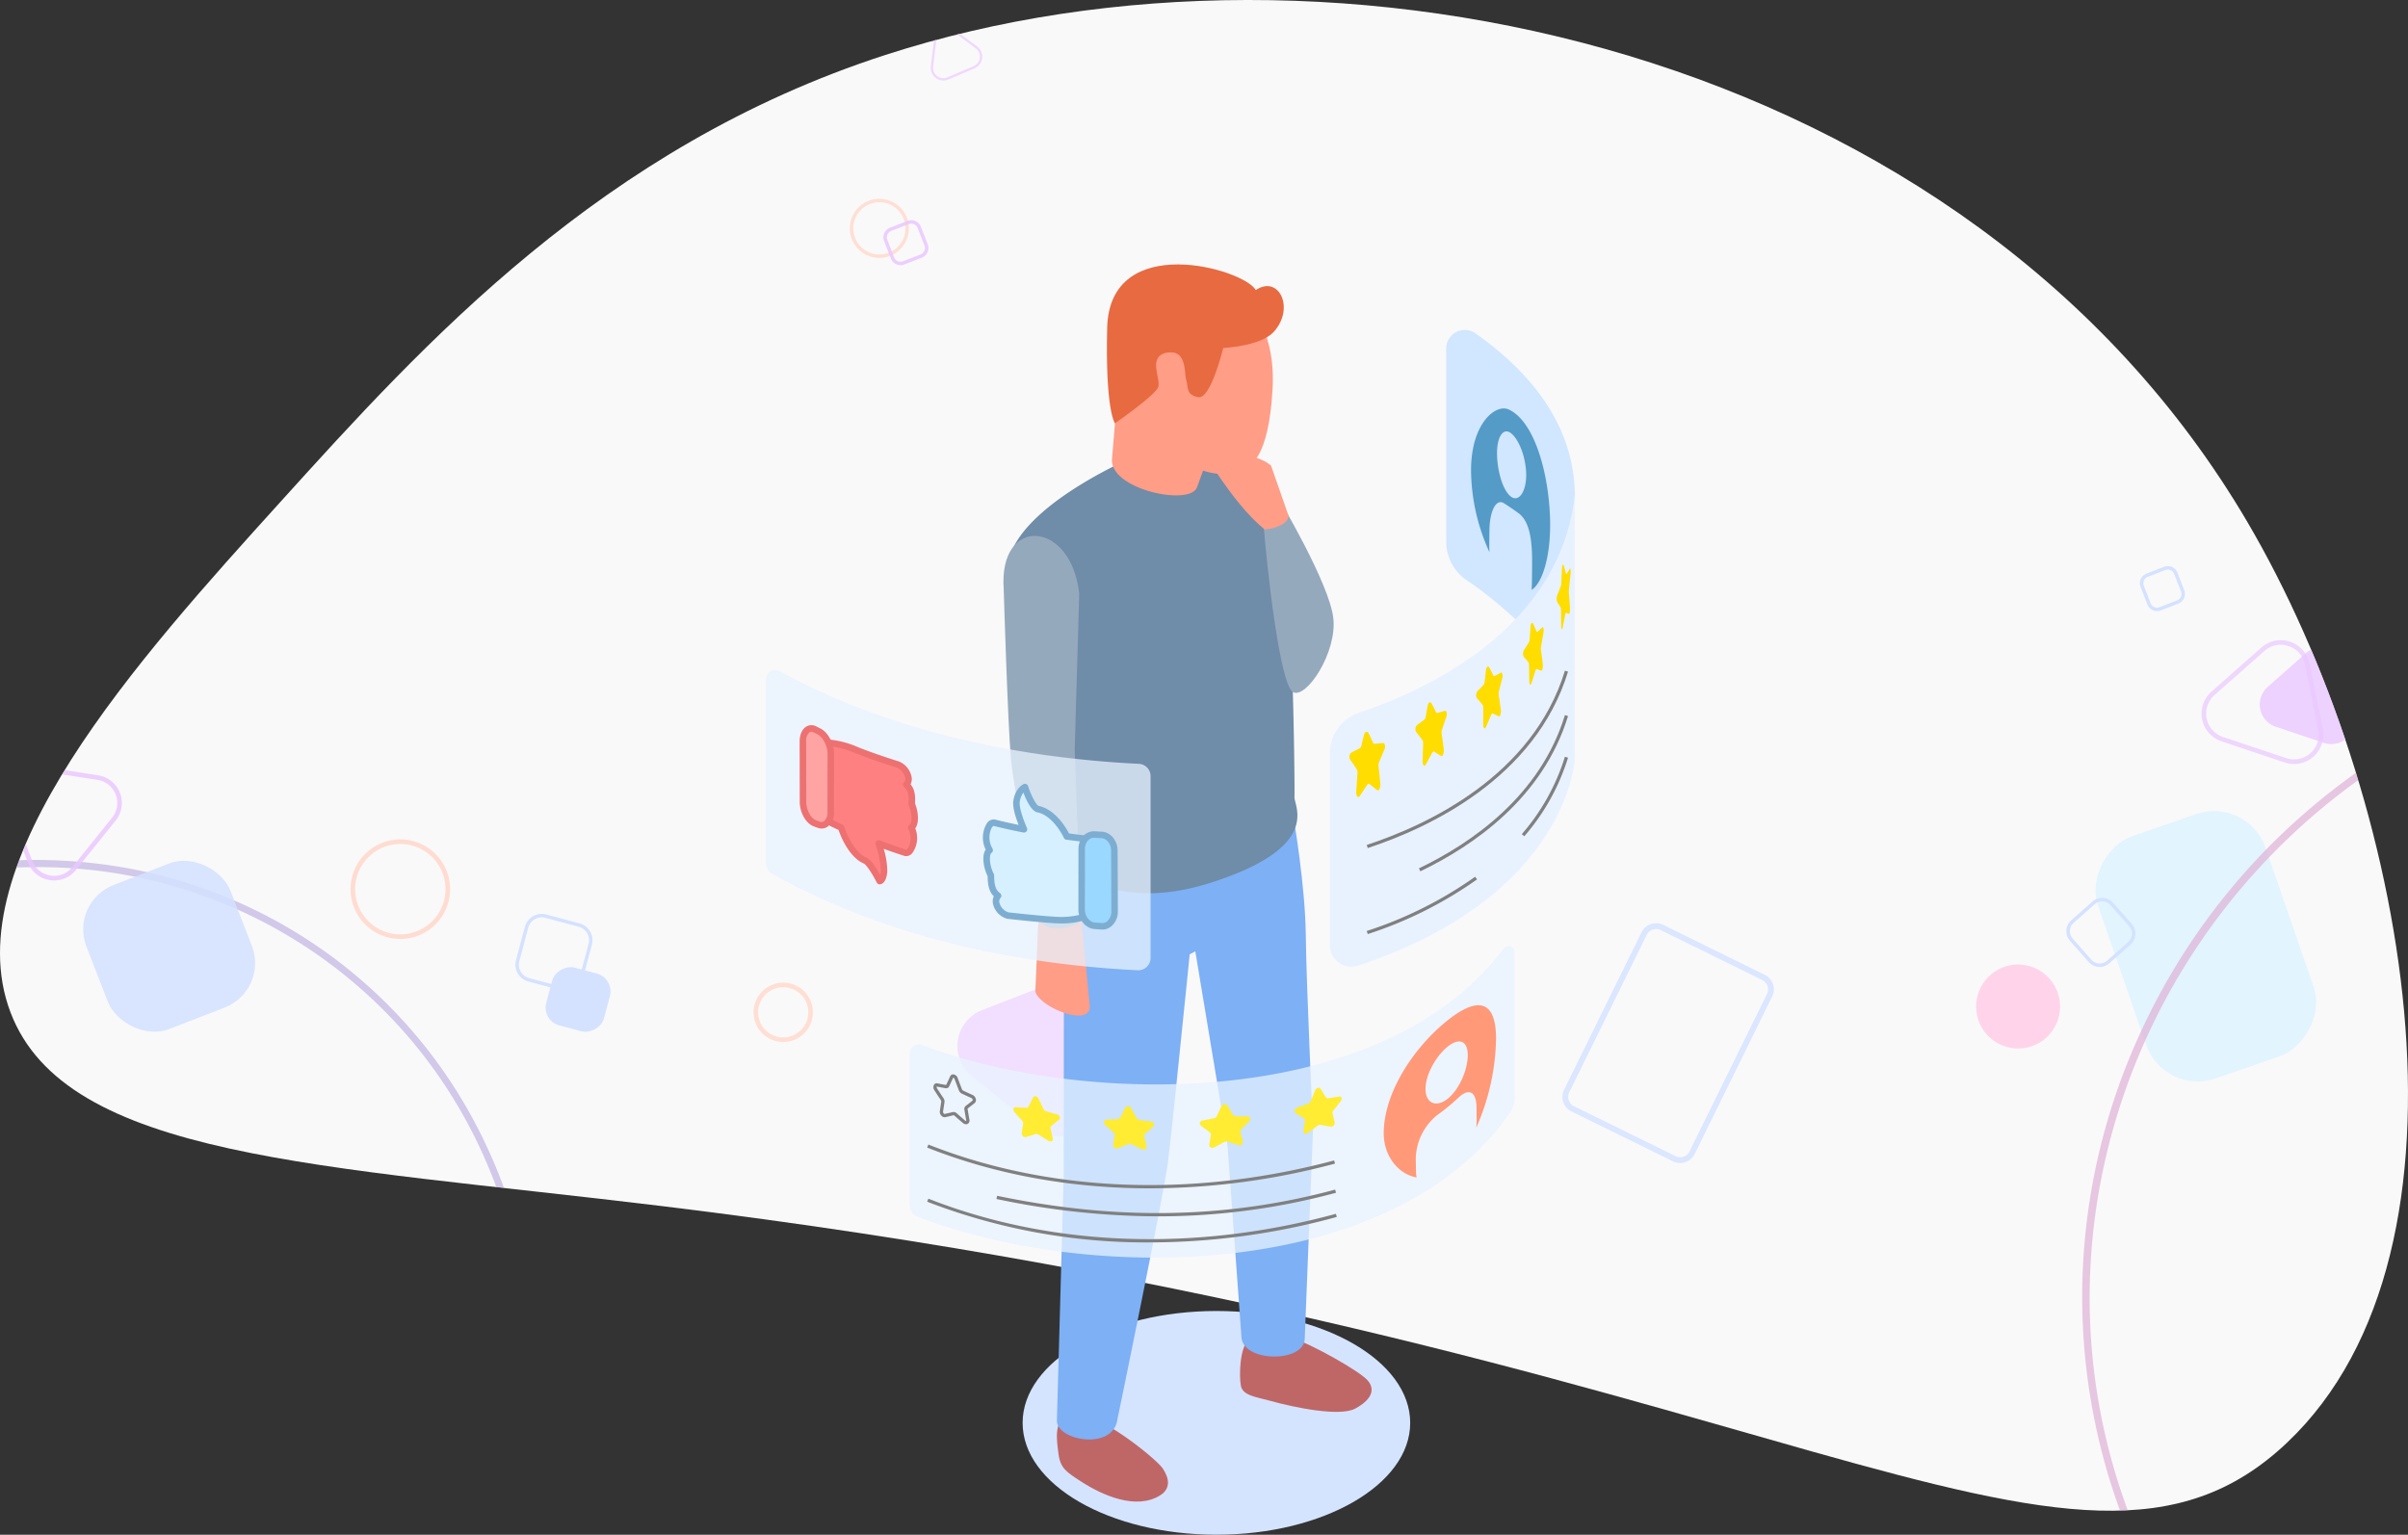 <svg xmlns="http://www.w3.org/2000/svg" xmlns:xlink="http://www.w3.org/1999/xlink" width="731.984" height="466.626" viewBox="0 0 731.984 466.626"><rect x="0" y="0" width="731.984" height="466.626" fill="#333333" stroke="none"/><defs><clipPath id="a"><path d="M140,5885c43.838-48.466,97.714-108.031,184-136,135.639-43.966,329.069-2.627,414,142,48.474,82.546,74.576,220.827,12,280-65.279,61.729-155.018-30.761-494-72-103.555-12.6-181.175-14.429-198-59C40.863,5994.6,97.167,5932.356,140,5885Z" fill="none"/></clipPath></defs><g transform="translate(-54.846 -5732.301)"><g clip-path="url(#a)"><path d="M140,5885c43.838-48.466,97.714-108.031,184-136,135.639-43.966,329.069-2.627,414,142,48.474,82.546,74.576,220.827,12,280-65.279,61.729-155.018-30.761-494-72-103.555-12.6-181.175-14.429-198-59C40.863,5994.6,97.167,5932.356,140,5885Z" fill="#f9f9f9"/><rect width="77.873" height="53.861" rx="16.574" transform="translate(738.115 5974.41) rotate(70.934)" fill="#dbf2ff" opacity="0.77" style="mix-blend-mode:multiply;isolation:isolate"/><path d="M565.585,6085.911a4.879,4.879,0,0,1-2.159-.5l-30.892-15.193a4.917,4.917,0,0,1-2.239-6.575l23.554-47.892a4.911,4.911,0,0,1,6.574-2.239l30.892,15.192a4.916,4.916,0,0,1,2.239,6.575L570,6083.167A4.92,4.92,0,0,1,565.585,6085.911Zm-7.327-71.158a3.166,3.166,0,0,0-2.838,1.767l-23.554,47.892a3.164,3.164,0,0,0,1.441,4.231l30.892,15.193a3.164,3.164,0,0,0,4.231-1.442l23.553-47.892a3.164,3.164,0,0,0-1.441-4.231l-30.892-15.192A3.135,3.135,0,0,0,558.258,6014.753Z" fill="#dbe6ff"/><g opacity="0.6"><rect width="61.443" height="42.497" rx="4.036" transform="translate(752.197 5884.953) rotate(-63.812)" fill="#ffbb94" opacity="0.81"/></g><g opacity="0.68" style="mix-blend-mode:multiply;isolation:isolate"><path d="M882.049,6317.5q-2.172,0-4.349-.048a197.5,197.5,0,0,1-73.605-15.852,192.4,192.4,0,0,1-61.75-41.92,189.693,189.693,0,0,1-54.419-140.255,192.4,192.4,0,0,1,17.318-72.6,197.527,197.527,0,0,1,43.651-61.348,202.871,202.871,0,0,1,143.577-55.707,197.507,197.507,0,0,1,73.605,15.852,192.383,192.383,0,0,1,61.751,41.921,189.683,189.683,0,0,1,54.418,140.254,192.393,192.393,0,0,1-17.317,72.6,197.533,197.533,0,0,1-43.652,61.347A202.956,202.956,0,0,1,882.049,6317.5ZM888,5932a198.7,198.7,0,0,0-72,13.549c-100.559,39.017-151.378,150.637-113.283,248.819,29.115,75.039,101.885,120.851,179.46,120.851a198.707,198.707,0,0,0,72-13.55c100.559-39.017,151.377-150.636,113.283-248.819C1038.341,5977.809,965.571,5932,888,5932Z" fill="#deafd4"/></g><g opacity="0.84"><ellipse cx="164.923" cy="160.656" rx="164.923" ry="160.656" transform="matrix(0.254, -0.967, 0.967, 0.254, 632.032, 5700.819)" fill="#ffd5cf" opacity="0.81"/></g><g opacity="0.6"><path d="M916.156,5820.513a214.157,214.157,0,0,1-54.413-7.106,211.855,211.855,0,0,1-67.989-31.278,192.324,192.324,0,0,1-49.234-49.589,165.776,165.776,0,0,1-25.926-61.227,146.915,146.915,0,0,1,1.953-66.17l.677.177-.677-.177a146.93,146.93,0,0,1,30.778-58.609,165.778,165.778,0,0,1,52.643-40.617A192.321,192.321,0,0,1,871.2,5486.88a215.364,215.364,0,0,1,142.578,37.4,192.322,192.322,0,0,1,49.233,49.589,165.768,165.768,0,0,1,25.927,61.227,147.052,147.052,0,0,1-32.732,124.779,165.756,165.756,0,0,1-52.642,40.617,192.31,192.31,0,0,1-67.235,19.037Q926.275,5820.513,916.156,5820.513Zm-25.041-333.244a193.928,193.928,0,0,0-86.523,19.9c-42.2,21-71.565,55.915-82.69,98.327s-2.682,87.251,23.777,126.256c26.48,39.034,67.825,67.551,116.42,80.3a214.214,214.214,0,0,0,54.321,7.087,193.909,193.909,0,0,0,86.523-19.9c42.2-20.995,71.565-55.915,82.69-98.327,22.976-87.589-39.916-180.249-140.2-206.554A214.215,214.215,0,0,0,891.115,5487.269Z" fill="#ffbb94"/></g><g opacity="0.6"><path d="M49.415,6320.3a154.047,154.047,0,0,1-27.136-2.405,149.937,149.937,0,0,1-101.192-68.8,156.445,156.445,0,0,1-21.3-57.508,166.255,166.255,0,0,1,1.824-62.553,175.188,175.188,0,0,1,72.629-106.819,166.23,166.23,0,0,1,57.5-24.7,156.4,156.4,0,0,1,61.31-1.341,149.934,149.934,0,0,1,101.192,68.8,156.441,156.441,0,0,1,21.3,57.507,166.236,166.236,0,0,1-1.825,62.553,172.961,172.961,0,0,1-26.109,60.349,172.982,172.982,0,0,1-46.519,46.47,166.234,166.234,0,0,1-57.5,24.7A159.388,159.388,0,0,1,49.415,6320.3Zm16.632-324.351c-51.893,0-104.074,26.1-136.587,73.916-24.617,36.207-34.418,79.315-27.6,121.383,6.818,42.048,29.427,78.024,63.663,101.3a148,148,0,0,0,83.689,25.669,158.273,158.273,0,0,0,33.925-3.717c41.629-9.126,78.113-34.091,102.731-70.3s34.418-79.314,27.6-121.383c-6.818-42.048-29.427-78.024-63.663-101.3A148.175,148.175,0,0,0,66.047,5995.953Z" fill="#b8a7de"/></g><ellipse cx="164.923" cy="170.607" rx="164.923" ry="170.607" transform="matrix(0.099, -0.995, 0.995, 0.099, -242.974, 5775.478)" fill="#d1f0ff" opacity="0.82"/><g opacity="0.57"><path d="M6.986,5741.125a190.551,190.551,0,0,1-59.055-9.205,165.774,165.774,0,0,1-58.04-32.438,146.932,146.932,0,0,1-39.059-53.448,146.936,146.936,0,0,1-11.659-65.165,165.793,165.793,0,0,1,16.645-64.372,192.328,192.328,0,0,1,41.41-56.287,211.856,211.856,0,0,1,62.653-40.933,211.854,211.854,0,0,1,72.879-17.02,192.336,192.336,0,0,1,69.3,8.948,165.776,165.776,0,0,1,58.041,32.437,147.052,147.052,0,0,1,50.717,118.613,165.782,165.782,0,0,1-16.645,64.373,192.3,192.3,0,0,1-41.41,56.287,211.843,211.843,0,0,1-62.653,40.933,211.847,211.847,0,0,1-72.878,17.019Q12.09,5741.125,6.986,5741.125Zm35.74-337.67a209.468,209.468,0,0,0-82.294,17.11c-46.193,19.752-82.9,54.037-103.351,96.539-20.439,42.47-22.2,88.063-4.961,128.379s51.419,70.541,96.244,85.1a190.036,190.036,0,0,0,58.76,9.181,209.95,209.95,0,0,0,82.438-17.209c46.194-19.752,82.9-54.037,103.352-96.539,20.438-42.471,22.2-88.064,4.961-128.38C172.417,5438.1,110.686,5403.455,42.726,5403.455Z" fill="#a1d9fc"/></g><rect width="93.447" height="64.633" rx="4.202" transform="translate(-30.669 5880.25) rotate(-23.151)" fill="#d4e5ff" opacity="0.74"/><rect width="64.633" height="93.447" rx="4.202" transform="translate(269.551 5689.42) rotate(-76.607)" fill="#ffe4e0" opacity="0.81"/><path d="M353.366,6039.431l23.62-9.165a11.7,11.7,0,0,1,15.8,12.7l-3.874,25.039a11.7,11.7,0,0,1-18.9,7.333l-19.747-15.874A11.7,11.7,0,0,1,353.366,6039.431Z" fill="#f0d7ff" opacity="0.79" style="mix-blend-mode:multiply;isolation:isolate"/><path d="M744.179,5941.164l11.562-10.226a7.131,7.131,0,0,1,11.712,3.92l3.075,15.126a7.131,7.131,0,0,1-9.251,8.183l-14.637-4.9A7.13,7.13,0,0,1,744.179,5941.164Z" fill="#eac7ff" opacity="0.8" style="mix-blend-mode:multiply;isolation:isolate"/><g opacity="0.7" style="mix-blend-mode:multiply;isolation:isolate"><path d="M752.217,5964.6a9.006,9.006,0,0,1-2.861-.471l-19.194-6.426a8.9,8.9,0,0,1-3.073-15.113l15.161-13.411a8.905,8.905,0,0,1,14.626,4.9l4.032,19.836a8.921,8.921,0,0,1-8.691,10.689Zm-4.1-36.263a7.428,7.428,0,0,0-4.942,1.892l-15.161,13.41a7.5,7.5,0,0,0,2.589,12.736L749.8,5962.8a7.5,7.5,0,0,0,9.736-8.611L755.5,5934.35a7.426,7.426,0,0,0-4.971-5.62A7.574,7.574,0,0,0,748.12,5928.333Z" fill="#eac7ff"/></g><path d="M165.1,5705.457l-25.038-3.873a11.7,11.7,0,0,1-7.333-18.9l15.873-19.748a11.7,11.7,0,0,1,20.034,3.1l9.165,23.62A11.7,11.7,0,0,1,165.1,5705.457Z" fill="#f3deff" opacity="0.85" style="mix-blend-mode:multiply;isolation:isolate"/><g style="mix-blend-mode:multiply;isolation:isolate"><path d="M473.962,5713.831a9.523,9.523,0,0,1-5.054-1.466L451.1,5701.249a9.56,9.56,0,0,1,.571-16.548l18.531-9.864a9.56,9.56,0,0,1,14.045,8.768l-.723,20.981a9.6,9.6,0,0,1-9.562,9.245Zm.737-38.025a7.457,7.457,0,0,0-3.51.886l-18.531,9.864a7.457,7.457,0,0,0-.445,12.91l17.807,11.117a7.459,7.459,0,0,0,11.4-6.07l.723-20.98a7.483,7.483,0,0,0-7.448-7.727Z" fill="#dbf2ff"/></g><path d="M222.474,5698.406a8.5,8.5,0,1,1,8.5-8.5A8.51,8.51,0,0,1,222.474,5698.406Zm0-15.6a7.1,7.1,0,1,0,7.1,7.1A7.108,7.108,0,0,0,222.474,5682.806Z" fill="#ffe0d6"/><g style="mix-blend-mode:multiply;isolation:isolate"><path d="M607.567,5703.546a12.183,12.183,0,1,1,8.619-3.565A12.151,12.151,0,0,1,607.567,5703.546Zm0-23.316a11.133,11.133,0,1,0,7.876,3.257A11.106,11.106,0,0,0,607.567,5680.23Z" fill="#efd4ff"/></g><path d="M176.526,6017.79a15.135,15.135,0,1,1,10.707-4.428A15.1,15.1,0,0,1,176.526,6017.79Zm0-28.87a13.735,13.735,0,1,0,9.717,4.018A13.7,13.7,0,0,0,176.526,5988.92Z" fill="#ffdcd1"/><path d="M292.929,6049.117a9.021,9.021,0,1,1,6.382-2.639A9,9,0,0,1,292.929,6049.117Zm0-16.644a7.624,7.624,0,1,0,5.39,2.233A7.573,7.573,0,0,0,292.93,6032.473Z" fill="#ffdfd4"/><path d="M100.864,5824.661a6.785,6.785,0,1,1,4.8-1.985A6.766,6.766,0,0,1,100.864,5824.661Zm0-12.516a5.731,5.731,0,1,0,4.055,1.676A5.716,5.716,0,0,0,100.864,5812.145Z" fill="#ffdfd4"/><path d="M322.147,5810.718a8.983,8.983,0,1,1,6.356-2.629A8.958,8.958,0,0,1,322.147,5810.718Zm0-16.92a7.932,7.932,0,1,0,5.613,2.321A7.913,7.913,0,0,0,322.147,5793.8Z" fill="#ffdfd4"/><g opacity="0.82"><path d="M483.315,5702.207a8.442,8.442,0,1,1,5.971-2.47A8.422,8.422,0,0,1,483.315,5702.207Zm0-15.482a7.041,7.041,0,1,0,4.981,2.06A7.023,7.023,0,0,0,483.315,5686.725Z" fill="#ffece6"/></g><circle cx="12.773" cy="12.773" r="12.773" transform="translate(655.534 6025.559)" fill="#ffd4ea"/><g style="mix-blend-mode:multiply;isolation:isolate"><path d="M60.6,5785.388a6.426,6.426,0,0,1-6.345-7.181l1.73-14.41a6.408,6.408,0,0,1,10.205-4.364l11.614,8.7a6.407,6.407,0,0,1-1.324,11.019l-13.344,5.706A6.439,6.439,0,0,1,60.6,5785.388Zm-5.3-7.056a5.357,5.357,0,0,0,7.425,5.564l13.344-5.706a5.357,5.357,0,0,0,1.107-9.212l-11.614-8.7a5.357,5.357,0,0,0-8.532,3.648Z" fill="#f0d7ff"/></g><g style="mix-blend-mode:multiply;isolation:isolate"><path d="M341.617,5756.789a3.863,3.863,0,0,1-3.815-4.317l1.031-8.578a3.852,3.852,0,0,1,6.134-2.623l6.914,5.181a3.853,3.853,0,0,1-.8,6.625l-7.944,3.4A3.867,3.867,0,0,1,341.617,5756.789Zm-3.119-4.233a3.152,3.152,0,0,0,4.368,3.273l7.944-3.4a3.152,3.152,0,0,0,.651-5.42l-6.914-5.181a3.151,3.151,0,0,0-5.019,2.146Z" fill="#f0d7ff"/></g><g opacity="0.83" style="mix-blend-mode:multiply;isolation:isolate"><path d="M71.329,6000a8.72,8.72,0,0,1-1.34-.1,8.43,8.43,0,0,1-6.638-5.336l-6.976-17.981a8.518,8.518,0,0,1,9.242-11.5l19.06,2.949a8.518,8.518,0,0,1,5.336,13.753L77.93,5996.815A8.415,8.415,0,0,1,71.329,6000Zm-6.673-5.947a7.116,7.116,0,0,0,12.182,1.884l12.084-15.031a7.118,7.118,0,0,0-4.459-11.492l-19.06-2.948a7.117,7.117,0,0,0-7.723,9.607Z" fill="#eac7ff"/></g><path d="M710.545,5918.11a3.138,3.138,0,0,1-2.924-2l-2.074-5.346a3.133,3.133,0,0,1,1.787-4.054l5.346-2.074a3.133,3.133,0,0,1,4.054,1.787l2.074,5.346a3.133,3.133,0,0,1-1.787,4.054l-5.346,2.074A3.114,3.114,0,0,1,710.545,5918.11Zm3.269-12.636a2.074,2.074,0,0,0-.754.142l-5.346,2.074a2.082,2.082,0,0,0-1.188,2.694l2.074,5.346a2.085,2.085,0,0,0,2.7,1.188l5.346-2.074a2.085,2.085,0,0,0,1.188-2.694l-2.075-5.346a2.085,2.085,0,0,0-1.94-1.33Z" fill="#d4e2ff"/><g style="mix-blend-mode:multiply;isolation:isolate"><path d="M692.091,5699.019a3.14,3.14,0,0,1-2.92-2l-2.074-5.345a3.136,3.136,0,0,1,1.787-4.054l5.346-2.074a3.133,3.133,0,0,1,4.054,1.787l2.074,5.346a3.137,3.137,0,0,1-1.787,4.054l-5.346,2.074A3.123,3.123,0,0,1,692.091,5699.019Zm3.273-12.638a2.079,2.079,0,0,0-.753.142l-5.346,2.074a2.084,2.084,0,0,0-1.188,2.695l2.074,5.345a2.082,2.082,0,0,0,2.694,1.188l5.346-2.074a2.085,2.085,0,0,0,1.188-2.694l-2.074-5.346a2.087,2.087,0,0,0-1.941-1.33Z" fill="#eac7ff"/></g><g opacity="0.85" style="mix-blend-mode:multiply;isolation:isolate"><path d="M328.585,5812.933a3.139,3.139,0,0,1-2.919-2l-2.074-5.346a3.131,3.131,0,0,1,1.787-4.053l5.346-2.075a3.137,3.137,0,0,1,4.054,1.788l2.074,5.346a3.135,3.135,0,0,1-1.787,4.053l-5.346,2.075A3.158,3.158,0,0,1,328.585,5812.933Zm3.271-12.636a2.064,2.064,0,0,0-.751.141l-5.346,2.074a2.081,2.081,0,0,0-1.188,2.694l2.074,5.346a2.082,2.082,0,0,0,2.694,1.188l5.346-2.074a2.083,2.083,0,0,0,1.188-2.694l-2.074-5.346A2.084,2.084,0,0,0,331.856,5800.3Z" fill="#eac7ff"/></g><path d="M757.214,5775.213a6.618,6.618,0,0,1-6.153-4.218l-4.555-11.741a6.609,6.609,0,0,1,3.767-8.543l11.741-4.556a6.61,6.61,0,0,1,8.543,3.767l4.555,11.741a6.6,6.6,0,0,1-3.767,8.543l-11.741,4.556A6.6,6.6,0,0,1,757.214,5775.213Zm7.182-27.754a4.823,4.823,0,0,0-1.749.329l-11.741,4.555a4.858,4.858,0,0,0-2.768,6.278l4.556,11.741a4.851,4.851,0,0,0,6.277,2.768l11.741-4.556a4.851,4.851,0,0,0,2.768-6.277l-4.556-11.741A4.86,4.86,0,0,0,764.4,5747.459Z" fill="#d4e2ff"/><rect width="46.956" height="46.956" rx="14.449" transform="translate(75.89 6006.612) rotate(-21.206)" fill="#d4e2ff" opacity="0.85" style="mix-blend-mode:multiply;isolation:isolate"/><path d="M226.947,6033.6a5.272,5.272,0,0,1-1.365-.18l-10.133-2.707a5.3,5.3,0,0,1-3.749-6.482l2.707-10.133a5.294,5.294,0,0,1,6.482-3.749l10.133,2.708a5.294,5.294,0,0,1,3.749,6.481l-2.707,10.133A5.3,5.3,0,0,1,226.947,6033.6Zm-7.432-22.381a4.246,4.246,0,0,0-4.093,3.15l-2.707,10.133a4.243,4.243,0,0,0,3.005,5.2l10.133,2.707a4.25,4.25,0,0,0,5.2-3l2.707-10.134a4.245,4.245,0,0,0-3-5.2l-10.133-2.708A4.3,4.3,0,0,0,219.515,6011.217Z" fill="#d4e2ff"/><rect width="17.533" height="17.533" rx="5.395" transform="translate(585.204 5678.873) rotate(26.188)" fill="#d4e2ff" style="mix-blend-mode:multiply;isolation:isolate"/><rect width="18.164" height="18.165" rx="5.589" transform="translate(219.449 6042.617) rotate(-75.042)" fill="#d4e2ff" style="mix-blend-mode:multiply;isolation:isolate"/><g style="mix-blend-mode:multiply;isolation:isolate"><path d="M693.116,6026.3a4.426,4.426,0,0,1-3.324-1.494l-5.7-6.439a4.435,4.435,0,0,1,.384-6.259l6.439-5.694a4.436,4.436,0,0,1,6.259.383l5.694,6.439a4.44,4.44,0,0,1-.383,6.259l-6.439,5.695A4.417,4.417,0,0,1,693.116,6026.3Zm-2.537-2.19a3.387,3.387,0,0,0,4.776.292l6.438-5.694a3.387,3.387,0,0,0,.293-4.776l-5.7-6.438a3.385,3.385,0,0,0-4.775-.293l-6.439,5.695a3.386,3.386,0,0,0-.292,4.775Z" fill="#d4e2ff"/></g></g><ellipse cx="58.909" cy="34.011" rx="58.909" ry="34.011" transform="translate(365.701 6130.905)" fill="#d4e4ff"/><path d="M427.967,6016.562l-35.947,18.41-10.483-39.621,37.71-15.438Z" fill="#7db0f5"/><path d="M378.983,6162.576c6.379-3.908,27.252,13.136,29.278,16.146s2.541,6.145-.718,8.212c-7.282,4.616-17.641.007-24.112-4.205-4.348-2.83-6.248-3.975-6.811-8.293S375.2,6164.892,378.983,6162.576Z" fill="#bf6767"/><path d="M432.054,6153.675c-.58-2.976-.381-11.713,2.351-13.936s7.421-2.291,13.414-.548c5.107,1.486,20.544,10.036,22.9,12.966s.7,5.938-3.924,8.431-18.2-.234-26.084-2.437C436.845,6157.071,432.635,6156.651,432.054,6153.675Z" fill="#bf6767"/><path d="M378.267,5988.3l-.066,101.238-2.081,74.738c0,6.073,17.153,9.156,18.4-.435,0,0,13.894-67.1,15.361-78.2s10.426-101.25,10.426-101.25Z" fill="#7db0f5"/><path d="M448.112,5981.208s3.512,20.334,3.672,35.6,2.2,58.581,2.2,58.581l-2.518,63.742c.148,7.67-19.261,7.523-19.261-.577l-4.238-58.265-9.972-59.906-10.174-37.771Z" fill="#7db0f5"/><path d="M426.234,5867.729l-26.13,3.207s-30.925,12.9-37.711,28.884,15.451,94.288,15.451,94.288,13.677,16.551,44.967,6.6c34.087-10.844,25.376-23.274,25.533-26.068s-.634-82.861-5.651-94.339A21.357,21.357,0,0,0,426.234,5867.729Z" fill="#6f8ca8"/><path d="M370.389,6014.18l-.816,19.422a.831.831,0,0,0,.031.285c1.47,4.9,17.574,11.2,16.458,3.819l-2.437-25.556c-.045-.479-.875-3-1.349-2.923l-11.038,1.615C370.854,6010.908,370.4,6013.791,370.389,6014.18Z" fill="#ff9d87"/><path d="M383.389,6011.706l-1.852-51.436,1.376-47.435c-2.422-22.534-24.6-23.886-22.961-1.38,0,0,1.214,40.509,2.2,51.567S371.1,6011.9,371.1,6011.9C371.627,6016.088,382.659,6014.8,383.389,6011.706Z" fill="#95a9bd"/><path d="M393.836,5834.963c-.442-12.8,13.342-22.493,26.726-18.232s22.327,14.635,21.088,34.428-6.282,23.708-11.008,24.932-10.088-.7-10.088-.7l-1.76,4.856c-1.615,6.252-27.434.825-25.885-8.805l1.308-15.6Z" fill="#ff9d87"/><path d="M426.687,5838.108s11.338-.512,15.31-4.858c6.614-7.236,1.579-17.478-5.413-12.757-3.745-6.534-44.233-17.982-45.175,11.256-.631,25.275,2.349,29.266,2.349,29.266s12.271-8.527,13.158-11.013-3.276-9.185,2.474-10.458c6.309-1.165,5.358,5.9,6.054,8.326s-.1,4.475,3.667,5.2S426.687,5838.108,426.687,5838.108Z" fill="#e86a41"/><path d="M447.931,5942.761c4.041,2.062,13.418-12.082,12.215-22.548s-16.242-35.749-16.242-35.749l-4.989,6.851C439.88,5904.408,443.891,5940.7,447.931,5942.761Z" fill="#95a9bd"/><path d="M446.452,5888.9l-5.228-15.019c-6.03-5.319-22.262-4.043-16.8,1.8,4.8,7.091,9.688,13.439,14.826,17.577C442.255,5893.264,447.1,5891.192,446.452,5888.9Z" fill="#ff9d87"/><path d="M515.253,6021.846v44.338a7.609,7.609,0,0,1-1.354,4.311c-35.463,51.489-127.754,52.014-180.142,31.721a3.737,3.737,0,0,1-2.368-3.492v-46.015a2.814,2.814,0,0,1,3.811-2.632c51.308,19.218,140.638,19.079,176.657-29.331A1.877,1.877,0,0,1,515.253,6021.846Z" fill="#e8f2ff" opacity="0.75"/><path d="M348.5,6074.128a1.438,1.438,0,0,1-.918-.362c-1.054-.893-1.572-1.343-2.6-2.254a.41.41,0,0,0-.276-.127c-1,.241-1.5.357-2.479.579a1.26,1.26,0,0,1-1.141-.365,1.722,1.722,0,0,1-.554-1.464l.021-.136c.162-1.056.251-1.633.418-2.758a.747.747,0,0,0-.14-.486c-.792-1.171-1.182-1.762-1.95-2.958a1.583,1.583,0,0,1-.094-1.708.948.948,0,0,1,1-.4c1.05.21,1.584.311,2.667.5.5-1.033.739-1.551,1.219-2.612a.973.973,0,0,1,.961-.618,1.58,1.58,0,0,1,1.324,1.1c.516,1.392.776,2.075,1.3,3.423a.771.771,0,0,0,.35.41c1.145.544,1.725.812,2.9,1.339a1.757,1.757,0,0,1,.992,1.37,1.187,1.187,0,0,1-.41,1.113c-.839.661-1.257.984-2.086,1.618-.018.013-.05.086-.029.216.222,1.3.332,1.943.556,3.217a1.123,1.123,0,0,1-.5,1.215A1.058,1.058,0,0,1,348.5,6074.128Zm-3.777-3.735a1.41,1.41,0,0,1,.92.379c1.017.9,1.534,1.351,2.58,2.238.16.135.285.14.318.119s.04-.077.021-.185c-.224-1.276-.334-1.919-.556-3.223a1.187,1.187,0,0,1,.4-1.167c.827-.631,1.241-.953,2.076-1.611a.246.246,0,0,0,.04-.212.776.776,0,0,0-.415-.588c-1.183-.531-1.767-.8-2.919-1.348a1.74,1.74,0,0,1-.847-.945c-.529-1.354-.79-2.041-1.309-3.438-.133-.357-.38-.474-.438-.457-.5,1.1-.738,1.622-1.216,2.643a.993.993,0,0,1-1.1.571c-1.09-.2-1.628-.3-2.685-.508a.669.669,0,0,0,.119.6c.763,1.189,1.15,1.776,1.936,2.939a1.7,1.7,0,0,1,.3,1.189c-.167,1.125-.256,1.7-.418,2.76l-.021.137a.743.743,0,0,0,.251.589c.112.1.2.137.246.123.975-.221,1.469-.337,2.467-.576A1.009,1.009,0,0,1,344.726,6070.393Z" fill="gray"/><path d="M370.5,6066.28c.637,1.336.956,1.992,1.6,3.283a1.192,1.192,0,0,0,.712.6c1.348.4,2.027.6,3.394.983.769.215,1.112,1.155.577,1.587-.95.767-1.424,1.143-2.367,1.882a.7.7,0,0,0-.238.721c.28,1.279.42,1.909.7,3.16.158.7-.62,1.1-1.313.677-1.23-.759-1.841-1.144-3.056-1.924a1.037,1.037,0,0,0-.85-.147c-1.167.369-1.747.548-2.9.9a1.11,1.11,0,0,1-1.334-1.134c.18-1.173.271-1.765.45-2.966a1.019,1.019,0,0,0-.283-.812c-.972-1.072-1.454-1.614-2.412-2.713-.54-.62-.28-1.456.441-1.414,1.28.077,1.925.11,3.226.167a.682.682,0,0,0,.66-.367c.545-1.085.819-1.637,1.366-2.768C369.177,6065.359,370.138,6065.527,370.5,6066.28Z" fill="#ffec33"/><path d="M398.663,6069.2c.693,1.259,1.04,1.875,1.735,3.085a1.073,1.073,0,0,0,.764.514c1.446.232,2.171.342,3.621.549a.891.891,0,0,1,.618,1.513c-1,.89-1.5,1.327-2.505,2.187a.743.743,0,0,0-.249.751c.3,1.243.456,1.855.76,3.068.171.684-.652,1.183-1.392.845-1.314-.6-1.971-.906-3.28-1.53a1.145,1.145,0,0,0-.915-.039c-1.254.518-1.879.771-3.128,1.266-.7.28-1.565-.291-1.46-.964.187-1.2.28-1.8.466-3.025a.878.878,0,0,0-.315-.777c-1.069-.949-1.6-1.431-2.666-2.412a.815.815,0,0,1,.472-1.471c1.408-.085,2.114-.133,3.53-.24a.86.86,0,0,0,.716-.451c.585-1.156.879-1.744,1.466-2.947A1.008,1.008,0,0,1,398.663,6069.2Z" fill="#ffec33"/><path d="M427.949,6068.422c.693,1.164,1.038,1.732,1.729,2.846a.9.9,0,0,0,.761.408c1.441.031,2.159.04,3.592.043a.817.817,0,0,1,.6,1.425c-.992,1.03-1.489,1.536-2.484,2.534a.835.835,0,0,0-.25.785c.3,1.2.447,1.787.744,2.955.168.657-.649,1.271-1.382,1.037-1.3-.416-1.956-.63-3.266-1.073a1.171,1.171,0,0,0-.917.087c-1.259.689-1.889,1.027-3.15,1.69-.711.374-1.584-.078-1.477-.765.19-1.219.285-1.833.476-3.081a.767.767,0,0,0-.32-.733c-1.084-.8-1.626-1.214-2.712-2.051a.865.865,0,0,1,.483-1.534c1.437-.273,2.155-.416,3.589-.716a1.034,1.034,0,0,0,.724-.547c.594-1.235.89-1.863,1.484-3.146A1.024,1.024,0,0,1,427.949,6068.422Z" fill="#ffec33"/><path d="M456.3,6063.363c.638,1.056.957,1.57,1.59,2.574a.682.682,0,0,0,.7.287c1.333-.2,1.994-.3,3.306-.533.74-.129,1.058.655.544,1.325-.915,1.191-1.375,1.777-2.3,2.932a1,1,0,0,0-.236.824c.266,1.148.4,1.712.664,2.829a1.174,1.174,0,0,1-1.281,1.256c-1.2-.207-1.8-.317-3.019-.554a1.11,1.11,0,0,0-.855.231c-1.179.882-1.772,1.317-2.964,2.172-.67.482-1.492.164-1.387-.537.187-1.245.281-1.873.468-3.147a.664.664,0,0,0-.3-.683c-1.018-.637-1.531-.964-2.559-1.637-.579-.379-.3-1.329.469-1.6,1.367-.49,2.047-.742,3.4-1.261a1.241,1.241,0,0,0,.684-.659c.566-1.325.848-2,1.413-3.375C454.965,6063.028,455.944,6062.769,456.3,6063.363Z" fill="#ffec33"/><path d="M494.751,6042.647c-9.9,7.94-19.177,21.563-19.274,34.054-.056,7.153,4.45,12.6,9.983,13.6a12.179,12.179,0,0,1-.184-1.931c-.027-1.546-.041-2.3-.068-3.771a17.516,17.516,0,0,1,6.479-13.225,63.4,63.4,0,0,0,6.572-5.411c3.145-2.9,5.4-1.813,5.43,3.252.008,1.475.011,2.227.019,3.775,0,.687-.031,1.412-.1,2.16a69.722,69.722,0,0,0,6.006-26.931C509.636,6036.759,504.459,6034.863,494.751,6042.647Zm.283,23.63c-3.531,2.9-6.781,1.542-6.857-2.75s3.088-10.041,6.662-12.939,6.149-1.849,6.181,2.44S498.566,6063.378,495.034,6066.277Z" fill="#ff9978"/><path d="M404.348,6093.61c-23.852,0-46.885-4.148-67.658-12.391l.365-.921c36.694,14.56,80.5,16.276,123.351,4.834l.256.957A218.759,218.759,0,0,1,404.348,6093.61Z" fill="gray"/><path d="M406.768,6102.124a239.466,239.466,0,0,1-49.013-5.275l.2-.97c36.33,7.578,69.94,6.964,102.748-1.877l.258.956A206.827,206.827,0,0,1,406.768,6102.124Z" fill="gray"/><path d="M404.392,6110.054a184.923,184.923,0,0,1-67.7-12.375l.363-.922c37.184,14.644,81.179,16.274,123.88,4.6l.261.955A215.738,215.738,0,0,1,404.392,6110.054Z" fill="gray"/><path d="M404.6,5968.282v55.276a3.752,3.752,0,0,1-3.924,3.756c-38.2-1.9-77.581-10.528-111.091-29.355a3.757,3.757,0,0,1-1.9-3.277v-55.8a2.811,2.811,0,0,1,4.157-2.471c33.111,18.013,71.773,26.3,109.174,28.126A3.758,3.758,0,0,1,404.6,5968.282Z" fill="#e8f2ff" opacity="0.75"/><path d="M331.868,5983.912c1.908,3.907-.188,8.138-1.8,7.687-3.27-1.057-4.9-1.625-8.123-2.847.918,2.795,1.762,6.606,1.631,8.386-.222,3.013-1.335,3.053-1.335,3.053s-2.8-5.648-4.542-6.3c-3.482-1.491-6.062-6.585-7.148-9.953-2.24-1.052-3.351-1.6-5.553-2.748.647-9.293.972-13.906,1.63-23.067a28.061,28.061,0,0,1,8.7,2.285c5.058,2.049,12.62,4.412,12.62,4.412,2.5,1.062,4.04,4.666,2.381,5.994,1.187,1.151,1.894,2.357,1.658,5.948C333.285,5979.779,333.154,5983.246,331.868,5983.912Z" fill="#ff8080"/><path d="M322.241,6001.181a.992.992,0,0,1-.887-.55c-1.268-2.559-3.179-5.5-4-5.813-3.591-1.537-6.295-6.339-7.606-10.166-2.041-.961-3.135-1.5-5.205-2.584a.992.992,0,0,1-.53-.948c.646-9.293.972-13.907,1.63-23.069a.988.988,0,0,1,1.017-.919,28.813,28.813,0,0,1,9.043,2.357c4.963,2.011,12.468,4.361,12.544,4.384a6.43,6.43,0,0,1,3.726,4.758,3.423,3.423,0,0,1-.331,2.135c1.022,1.236,1.524,2.755,1.35,5.826,1.078,2.665,1.269,6.019.068,7.576a7.827,7.827,0,0,1-.827,7.415,2.35,2.35,0,0,1-2.429.97c-2.664-.861-4.225-1.392-6.333-2.172a24.78,24.78,0,0,1,1.1,6.83c-.268,3.617-1.82,3.953-2.29,3.97Zm-16.209-20.571c1.8.934,2.885,1.464,4.941,2.43a.988.988,0,0,1,.521.593c1.215,3.766,3.725,8.117,6.6,9.347,1.475.551,3.25,3.427,4.309,5.367a7.43,7.43,0,0,0,.191-1.282,27.984,27.984,0,0,0-1.584-8,.99.99,0,0,1,1.292-1.235c3.179,1.2,4.764,1.759,8.076,2.83a2.66,2.66,0,0,0,.664-.841,6.277,6.277,0,0,0-.059-5.468.99.99,0,0,1,.434-1.314c.535-.277.9-3.02-.335-5.881a.991.991,0,0,1-.078-.456c.222-3.361-.423-4.264-1.359-5.172a.992.992,0,0,1,.071-1.485,1.224,1.224,0,0,0,.3-1.138,4.435,4.435,0,0,0-2.445-3.17c-.017,0-7.58-2.369-12.606-4.406a31.867,31.867,0,0,0-7.413-2.114C306.949,5967.5,306.625,5972.089,306.032,5980.61Z" fill="#ed7171"/><path d="M302.556,5954.063c.466.234.7.35,1.167.58,2.012.987,3.669,4.031,3.666,6.865-.006,7.073-.009,10.61-.016,17.684,0,2.835-1.65,4.589-3.651,3.867-.466-.169-.7-.254-1.163-.426-1.994-.738-3.613-3.65-3.618-6.579-.013-7.309-.019-10.964-.032-18.272C298.9,5954.853,300.555,5953.056,302.556,5954.063Z" fill="#ffa3a3"/><path d="M304.609,5984.212a3.579,3.579,0,0,1-1.223-.222l-1.171-.427c-2.386-.884-4.26-4.182-4.265-7.507l-.031-18.273c-.005-2.075.741-3.776,2-4.551a3.071,3.071,0,0,1,3.086-.054c.462.232.693.348,1.159.576,2.37,1.163,4.224,4.569,4.22,7.755l-.017,17.684a5.257,5.257,0,0,1-1.9,4.429A3.191,3.191,0,0,1,304.609,5984.212Zm-3.146-29.44a.938.938,0,0,0-.507.146,3.422,3.422,0,0,0-1.056,2.861l.031,18.273c.005,2.469,1.365,5.058,2.971,5.652l1.157.423a1.319,1.319,0,0,0,1.265-.127,3.464,3.464,0,0,0,1.059-2.809l.017-17.684c0-2.41-1.423-5.146-3.113-5.975-.471-.231-.707-.348-1.176-.584A1.459,1.459,0,0,0,301.463,5954.772Z" fill="#ed7171"/><path d="M355.681,5990.809c-2.313-4.04-.367-8.713,1.4-8.354,3.6.883,5.4,1.281,9.033,2-1.193-2.754-2.572-6.532-2.252-8.554.543-3.421,2.545-4.278,2.545-4.278s2.087,6.4,4.07,6.725c3.971.834,7.209,5.238,8.654,8.277,2.6.355,3.9.513,6.5.794-.144,9.374-.217,14.061-.365,23.429a24.4,24.4,0,0,1-9.959,1.162c-5.764-.37-14.1-1.336-14.1-1.336-2.752-.684-4.64-4.376-2.961-6.013-1.349-1.073-2.187-2.3-2.187-6.176C354.46,5995.373,354.353,5991.622,355.681,5990.809Z" fill="#d7f0ff"/><path d="M377.3,6013.065c-.654,0-1.342-.02-2.06-.066-5.722-.368-14.066-1.331-14.15-1.341a1.2,1.2,0,0,1-.125-.022,6.1,6.1,0,0,1-4.185-4.2,3.783,3.783,0,0,1,.153-2.621c-1.166-1.179-1.837-2.776-1.866-6.1-1.354-2.777-1.8-6.374-.594-8.1a8.328,8.328,0,0,1,.338-7.939,2.474,2.474,0,0,1,2.468-1.2c2.95.723,4.667,1.116,7.21,1.634-1.312-3.336-1.851-5.812-1.6-7.373.62-3.916,3.03-4.99,3.133-5.034a.989.989,0,0,1,1.331.6c1,3.051,2.563,5.937,3.287,6.054,4.076.855,7.4,4.92,9.151,8.344,2.237.3,3.5.456,5.947.72a.99.99,0,0,1,.884,1c-.143,9.375-.217,14.061-.365,23.429a.992.992,0,0,1-.615.9A23.726,23.726,0,0,1,377.3,6013.065Zm-15.914-3.367c.806.093,8.582.976,13.981,1.323a25.223,25.223,0,0,0,8.916-.884c.137-8.612.209-13.276.341-21.831-2.076-.229-3.342-.387-5.626-.7a.992.992,0,0,1-.761-.557c-1.188-2.5-4.2-6.943-7.962-7.732-1.873-.3-3.448-3.666-4.332-6.024a5.857,5.857,0,0,0-1.1,2.762c-.219,1.382.576,4.3,2.183,8a.991.991,0,0,1-1.1,1.366c-3.7-.733-5.483-1.128-9.077-2.01a1.831,1.831,0,0,0-.621.735,6.621,6.621,0,0,0,.316,6.165.988.988,0,0,1-.342,1.336c-.574.353-.8,3.376.739,6.38a1,1,0,0,1,.108.452c0,3.667.786,4.583,1.814,5.4a.99.99,0,0,1,.075,1.485,1.6,1.6,0,0,0-.242,1.55A4.178,4.178,0,0,0,361.385,6009.7Z" fill="#7daed1"/><path d="M389.748,6013.935c-.863-.057-1.3-.089-2.16-.155-2.182-.167-3.95-2.411-3.947-4.968.011-7.361.017-11.043.028-18.4,0-2.558,1.749-4.5,3.9-4.369.85.05,1.276.073,2.125.115,2.144.107,3.887,2.2,3.9,4.769.032,7.391.049,11.086.081,18.477C393.68,6011.966,391.928,6014.082,389.748,6013.935Z" fill="#9ad8ff"/><path d="M389.958,6014.933c-.092,0-.183,0-.276-.009-.867-.058-1.3-.09-2.17-.156-2.685-.206-4.865-2.878-4.861-5.957l.028-18.406a5.694,5.694,0,0,1,1.687-4.149,4.372,4.372,0,0,1,3.257-1.207c.847.049,1.271.073,2.115.115,2.7.134,4.827,2.661,4.84,5.754l.081,18.476a5.9,5.9,0,0,1-1.759,4.337A4.286,4.286,0,0,1,389.958,6014.933Zm-.143-1.986a2.286,2.286,0,0,0,1.728-.661,3.969,3.969,0,0,0,1.136-2.884l-.081-18.476c-.01-2-1.336-3.7-2.957-3.784-.853-.042-1.281-.065-2.133-.115a2.412,2.412,0,0,0-1.783.672,3.712,3.712,0,0,0-1.066,2.709l-.027,18.406c0,2.03,1.386,3.852,3.031,3.978.862.067,1.292.1,2.152.155Z" fill="#7daed1"/><path d="M533.572,5882.39c-.4-17.96-9.84-34.308-30.188-48.713a5.644,5.644,0,0,0-8.916,4.589v58.762a14.193,14.193,0,0,0,6.369,11.783c10.938,7.311,21.8,18.224,32.634,30.248Z" fill="#d1e6ff"/><path d="M513.531,5856.831c-4-1.888-11.4,4.119-11.518,18.169a60.806,60.806,0,0,0,5.61,25.211c-.052-.769-.076-1.533-.068-2.3.019-1.733.028-2.6.046-4.332.062-5.95,2.061-9.766,4.393-8.278,1.846,1.177,2.76,1.805,4.572,3.117,3.477,2.695,4.079,8.786,4.009,15.689-.02,2.011-.03,3.016-.05,5.026-.009.892-.049,1.732-.117,2.511,3.4-2.026,6.042-10.825,5.607-22.2C525.484,5875.521,521.16,5860.433,513.531,5856.831Zm.809,26.606c-2.451-1.575-4.261-7.318-4.419-12.717s1.708-8.135,3.794-7,4.594,5.886,5.016,11.683S516.791,5885.013,514.34,5883.437Z" fill="#549bc7"/><path d="M468.03,5948.966c18.874-6.282,61.328-24.934,65.543-66.576v80.571s-1.759,41.61-65.83,62.939a6.586,6.586,0,0,1-8.676-6.235V5961.43A13.126,13.126,0,0,1,468.03,5948.966Z" fill="#e8f2ff"/><path d="M470.616,5990.149l-.31-.942c18.3-6.024,50.456-20.919,60.244-52.985l.947.289C521.579,5969,489.1,5984.064,470.616,5990.149Z" fill="gray"/><path d="M486.609,5997.216l-.429-.892c16.115-7.745,36.894-22.115,44.37-46.6l.947.289C523.917,5974.842,502.9,5989.386,486.609,5997.216Z" fill="gray"/><path d="M518.2,5986.566l-.752-.646a65.24,65.24,0,0,0,13.1-23.531l.947.289A66.213,66.213,0,0,1,518.2,5986.566Z" fill="gray"/><path d="M470.616,6016.307l-.31-.942a121.8,121.8,0,0,0,32.953-16.493l.584.8A122.864,122.864,0,0,1,470.616,6016.307Z" fill="gray"/><path d="M470.787,5955.128a24.663,24.663,0,0,1,1.374,2.888c.121.288.328.455.556.436,1.015-.087,1.519-.134,2.522-.236.565-.058.854,1.034.485,1.888-.653,1.516-.987,2.31-1.667,3.958a2.7,2.7,0,0,0-.161,1.291c.23,1.97.341,3.015.553,5.18.12,1.22-.465,2.432-.988,2.011-.927-.748-1.392-1.122-2.329-1.864-.209-.166-.455-.086-.659.217-.909,1.353-1.369,2.041-2.3,3.434-.524.785-1.149-.039-1.058-1.356.163-2.338.239-3.465.377-5.588a2.05,2.05,0,0,0-.231-1.188c-.786-1.213-1.181-1.8-1.978-2.9a1.7,1.7,0,0,1,.32-2.173c1.029-.516,1.539-.776,2.552-1.3a1.141,1.141,0,0,0,.5-.756c.375-1.57.554-2.289.9-3.572C469.739,5954.776,470.47,5954.557,470.787,5955.128Z" fill="#fd0"/><path d="M489.963,5946.1a23.959,23.959,0,0,1,1.343,2.629c.118.259.309.387.51.331.9-.247,1.345-.374,2.228-.637.5-.147.79.85.493,1.723-.527,1.55-.8,2.355-1.349,4.018a2.825,2.825,0,0,0-.1,1.237c.262,1.805.388,2.758.632,4.732.138,1.112-.347,2.338-.819,2.037-.837-.534-1.259-.8-2.11-1.331-.19-.119-.406,0-.579.314-.77,1.414-1.162,2.13-1.956,3.582-.446.818-1.025.161-.979-1.079.083-2.2.119-3.262.18-5.273a1.83,1.83,0,0,0-.243-1.075c-.74-1.009-1.112-1.494-1.865-2.411a1.787,1.787,0,0,1,.212-2.125c.9-.658,1.354-.99,2.241-1.657a1.31,1.31,0,0,0,.416-.808c.277-1.578.408-2.312.656-3.652C489.009,5945.9,489.654,5945.573,489.963,5946.1Z" fill="#fd0"/><path d="M507.5,5935.166a25.158,25.158,0,0,1,1.239,2.421c.109.236.275.329.444.241.758-.394,1.133-.6,1.872-1,.416-.23.689.7.463,1.592-.4,1.593-.609,2.411-1.033,4.092a3.106,3.106,0,0,0-.056,1.193c.265,1.665.393,2.54.64,4.35.139,1.02-.24,2.253-.642,2.055-.714-.352-1.075-.527-1.807-.873-.164-.077-.344.071-.483.4-.62,1.461-.936,2.2-1.578,3.694-.362.841-.871.331-.861-.834.018-2.069.022-3.068.02-4.973a1.662,1.662,0,0,0-.237-.972c-.662-.823-1-1.219-1.676-1.967a1.938,1.938,0,0,1,.117-2.08c.762-.789,1.139-1.187,1.882-1.987a1.587,1.587,0,0,0,.333-.86c.187-1.593.275-2.346.44-3.754C506.666,5935.107,507.211,5934.672,507.5,5935.166Z" fill="#fd0"/><path d="M520.831,5921.831c.423.871.629,1.345,1.033,2.353.09.226.223.294.355.177.59-.522.88-.785,1.447-1.317.32-.3.543.6.381,1.543-.288,1.671-.435,2.52-.738,4.25a3.976,3.976,0,0,0-.027,1.184c.228,1.589.338,2.417.548,4.129.118.964-.155,2.217-.464,2.093-.551-.22-.832-.327-1.407-.534-.128-.046-.267.128-.371.466-.463,1.514-.7,2.277-1.182,3.815-.272.866-.683.468-.694-.648-.019-1.98-.033-2.94-.069-4.785a1.663,1.663,0,0,0-.208-.9c-.545-.685-.823-1.014-1.39-1.633a2.327,2.327,0,0,1,.05-2.084c.6-.917.9-1.378,1.481-2.307a2.144,2.144,0,0,0,.25-.926c.118-1.651.173-2.445.277-3.968C520.162,5921.879,520.593,5921.341,520.831,5921.831Z" fill="#fd0"/><path d="M530.151,5904.109c.289.954.428,1.458.7,2.512.06.235.149.295.237.156.4-.625.585-.938.952-1.568.206-.354.34.6.232,1.62-.191,1.813-.289,2.724-.489,4.561a6.832,6.832,0,0,0-.021,1.232c.139,1.616.2,2.45.325,4.169.068.968-.1,2.27-.3,2.181a9.2,9.2,0,0,0-.893-.363c-.084-.03-.174.165-.242.521-.3,1.591-.462,2.389-.784,3.991-.182.9-.459.564-.469-.549-.017-1.976-.029-2.938-.058-4.809a2.115,2.115,0,0,0-.147-.889c-.38-.621-.578-.918-.985-1.48a3.452,3.452,0,0,1,.025-2.182c.428-1.044.636-1.57,1.042-2.631a3.567,3.567,0,0,0,.174-1.02c.08-1.788.118-2.663.194-4.383C529.685,5904.21,529.989,5903.571,530.151,5904.109Z" fill="#fd0"/></g></svg>